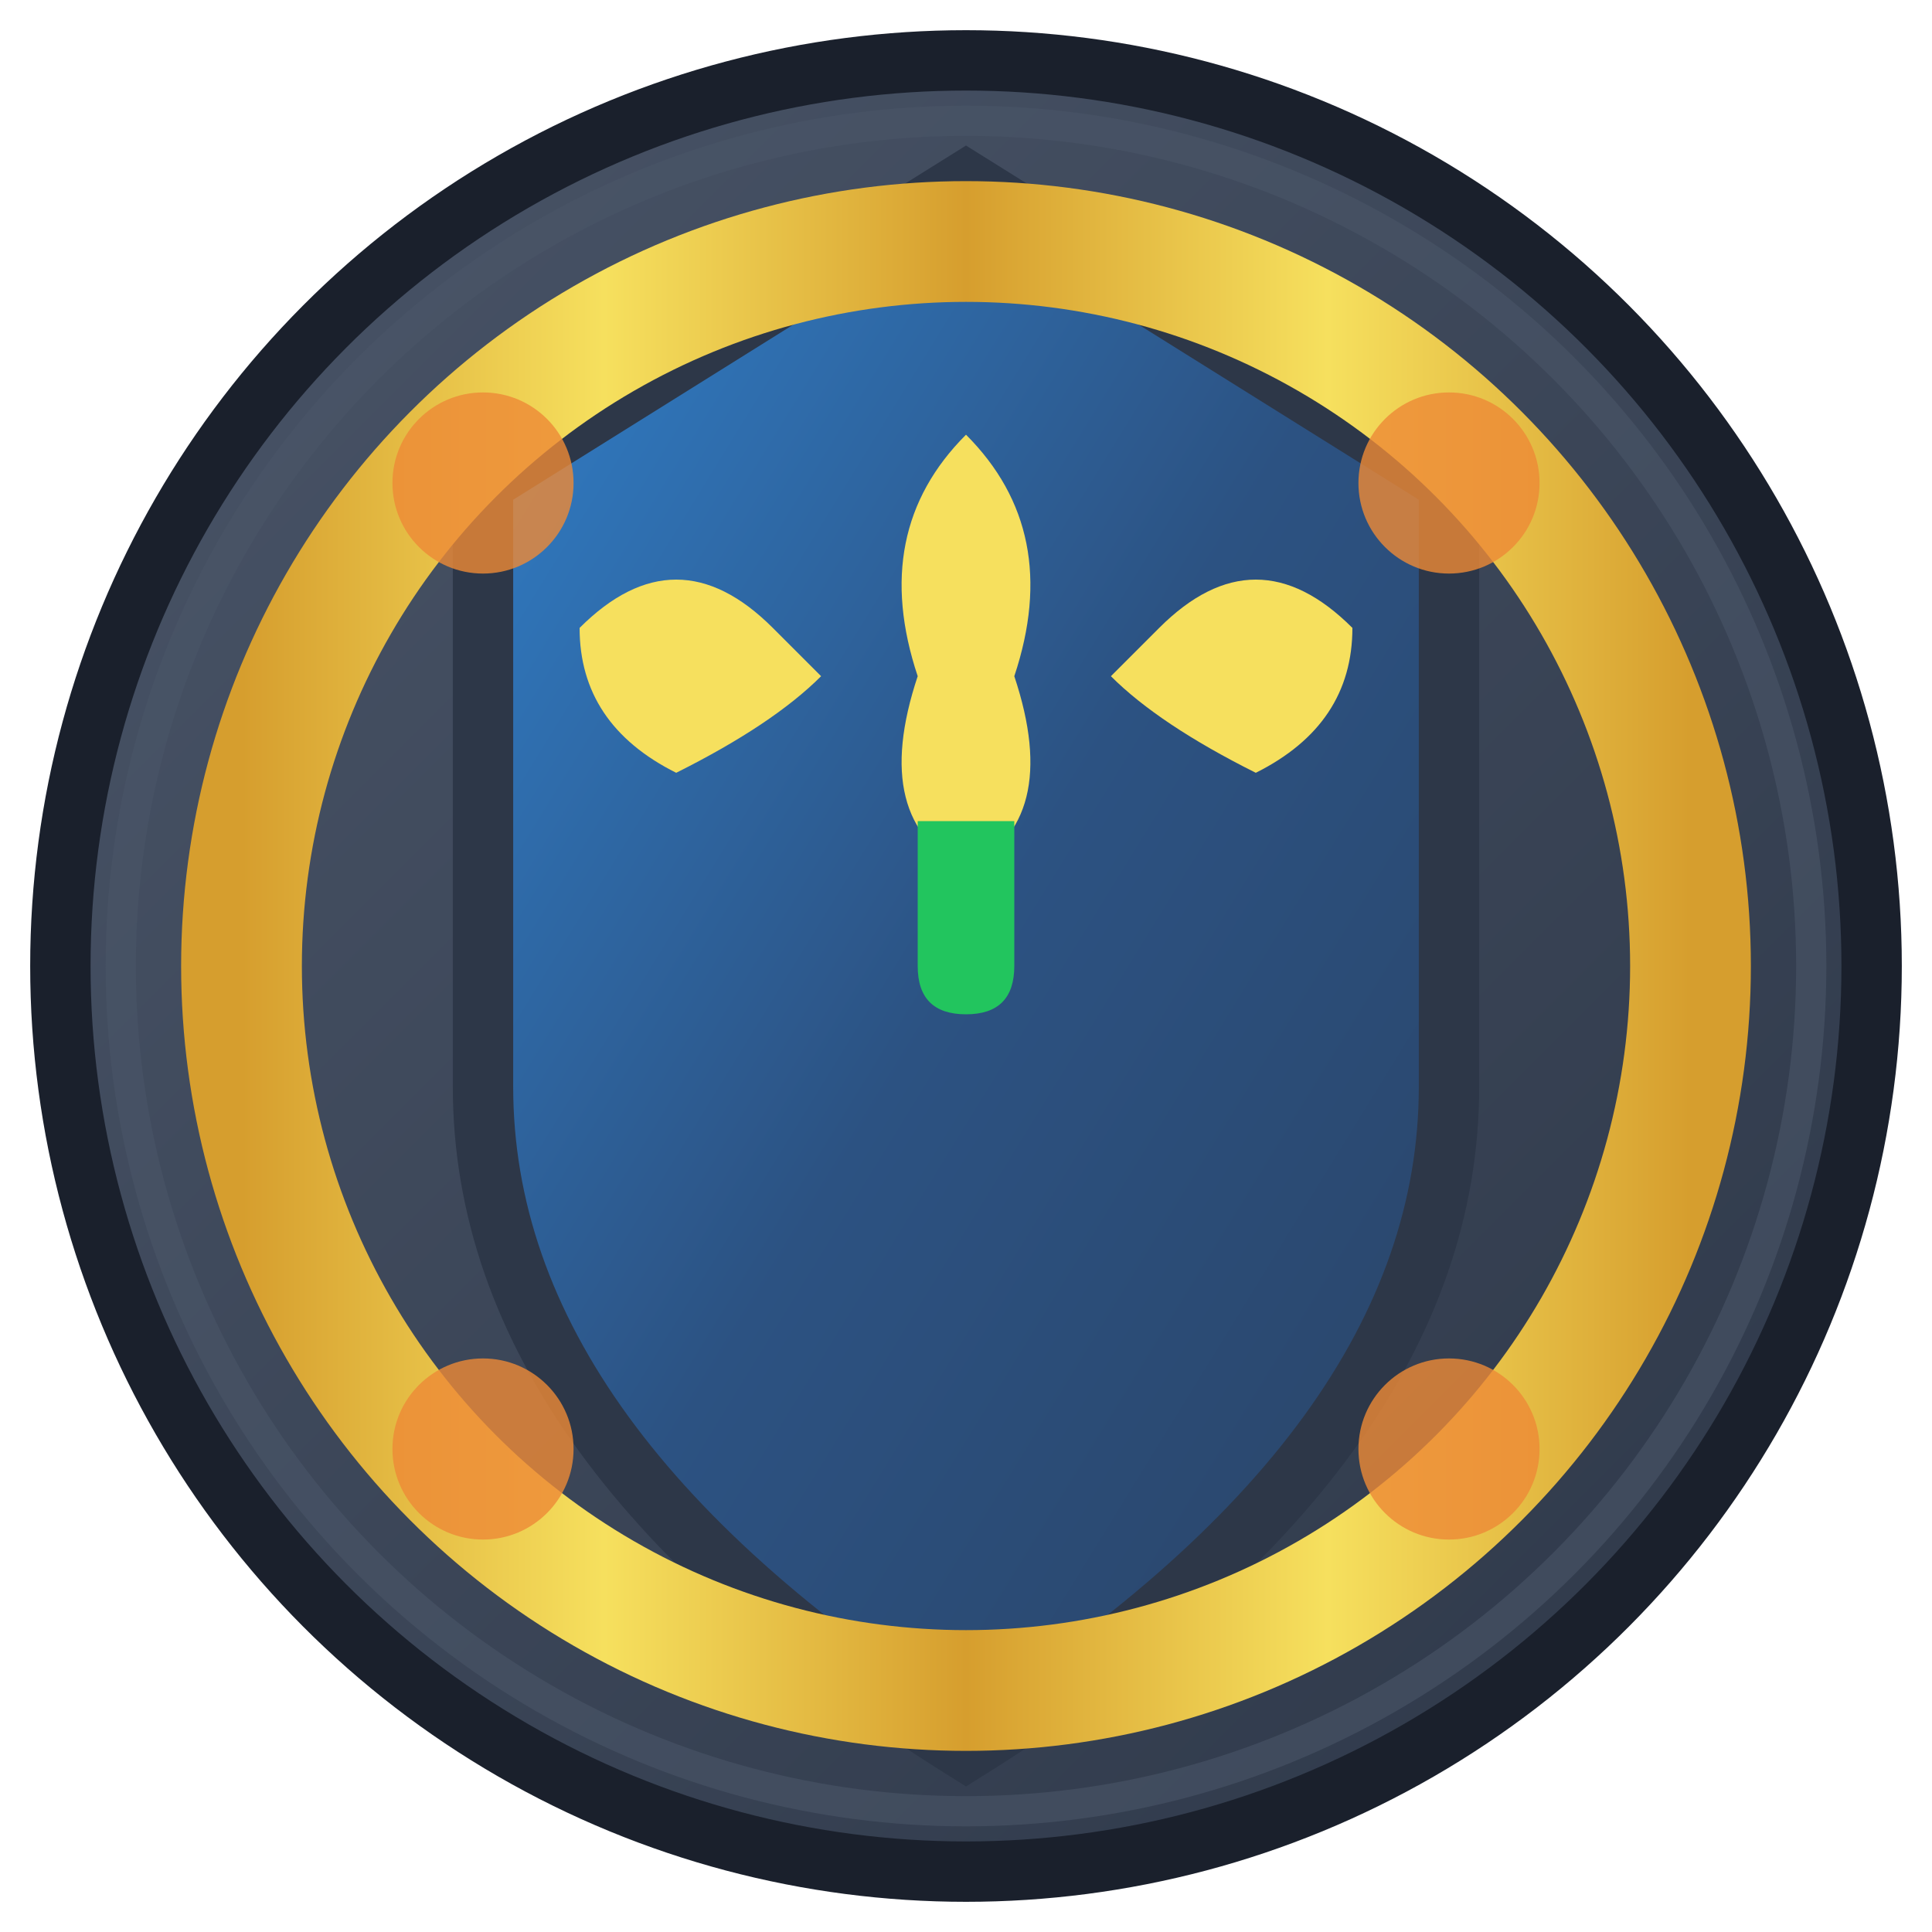 <svg xmlns="http://www.w3.org/2000/svg" viewBox="0 0 32 32" width="32" height="32">
    <!-- Outer ring with texture -->
    <circle cx="16" cy="16" r="15" fill="url(#outerGradient)" stroke="#1a202c" stroke-width="1"/>
    <circle cx="16" cy="16" r="14" fill="none" stroke="#4a5568" stroke-width="0.5" opacity="0.6"/>
    
    <!-- Main shield background -->
    <path d="M16 3 L24 8 L24 18 Q24 24 16 29 Q8 24 8 18 L8 8 Z" fill="url(#shieldGradient)" stroke="#2d3748" stroke-width="1"/>
    
    <!-- Scout fleur-de-lis -->
    <g transform="translate(16,12) scale(0.8)">
      <!-- Center petal -->
      <path d="M0,-6 Q-2,-4 -1,-1 Q-2,2 0,3 Q2,2 1,-1 Q2,-4 0,-6 Z" fill="#f6e05e"/>
      <!-- Left petal -->
      <path d="M-4,-2 Q-6,-4 -8,-2 Q-8,0 -6,1 Q-4,0 -3,-1 Q-4,-2 -4,-2 Z" fill="#f6e05e"/>
      <!-- Right petal -->
      <path d="M4,-2 Q6,-4 8,-2 Q8,0 6,1 Q4,0 3,-1 Q4,-2 4,-2 Z" fill="#f6e05e"/>
      <!-- Bottom stem -->
      <path d="M-1,2 L-1,5 Q-1,6 0,6 Q1,6 1,5 L1,2 Z" fill="#22c55e"/>
    </g>
    
    <!-- Rope border -->
    <circle cx="16" cy="16" r="12" fill="none" stroke="url(#ropePattern)" stroke-width="2"/>
    
    <!-- Corner decorations -->
    <circle cx="8" cy="8" r="1.5" fill="#ed8936" opacity="0.8"/>
    <circle cx="24" cy="8" r="1.5" fill="#ed8936" opacity="0.8"/>
    <circle cx="8" cy="24" r="1.5" fill="#ed8936" opacity="0.8"/>
    <circle cx="24" cy="24" r="1.5" fill="#ed8936" opacity="0.8"/>
    
    <!-- Definitions for gradients and patterns -->
    <defs>
      <linearGradient id="outerGradient" x1="0%" y1="0%" x2="100%" y2="100%">
        <stop offset="0%" style="stop-color:#4a5568"/>
        <stop offset="100%" style="stop-color:#2d3748"/>
      </linearGradient>
      
      <linearGradient id="shieldGradient" x1="0%" y1="0%" x2="100%" y2="100%">
        <stop offset="0%" style="stop-color:#3182ce"/>
        <stop offset="50%" style="stop-color:#2c5282"/>
        <stop offset="100%" style="stop-color:#2a4365"/>
      </linearGradient>
      
      <linearGradient id="ropePattern" x1="0%" y1="0%" x2="100%" y2="0%">
        <stop offset="0%" style="stop-color:#d69e2e"/>
        <stop offset="25%" style="stop-color:#f6e05e"/>
        <stop offset="50%" style="stop-color:#d69e2e"/>
        <stop offset="75%" style="stop-color:#f6e05e"/>
        <stop offset="100%" style="stop-color:#d69e2e"/>
      </linearGradient>
    </defs>
  </svg>